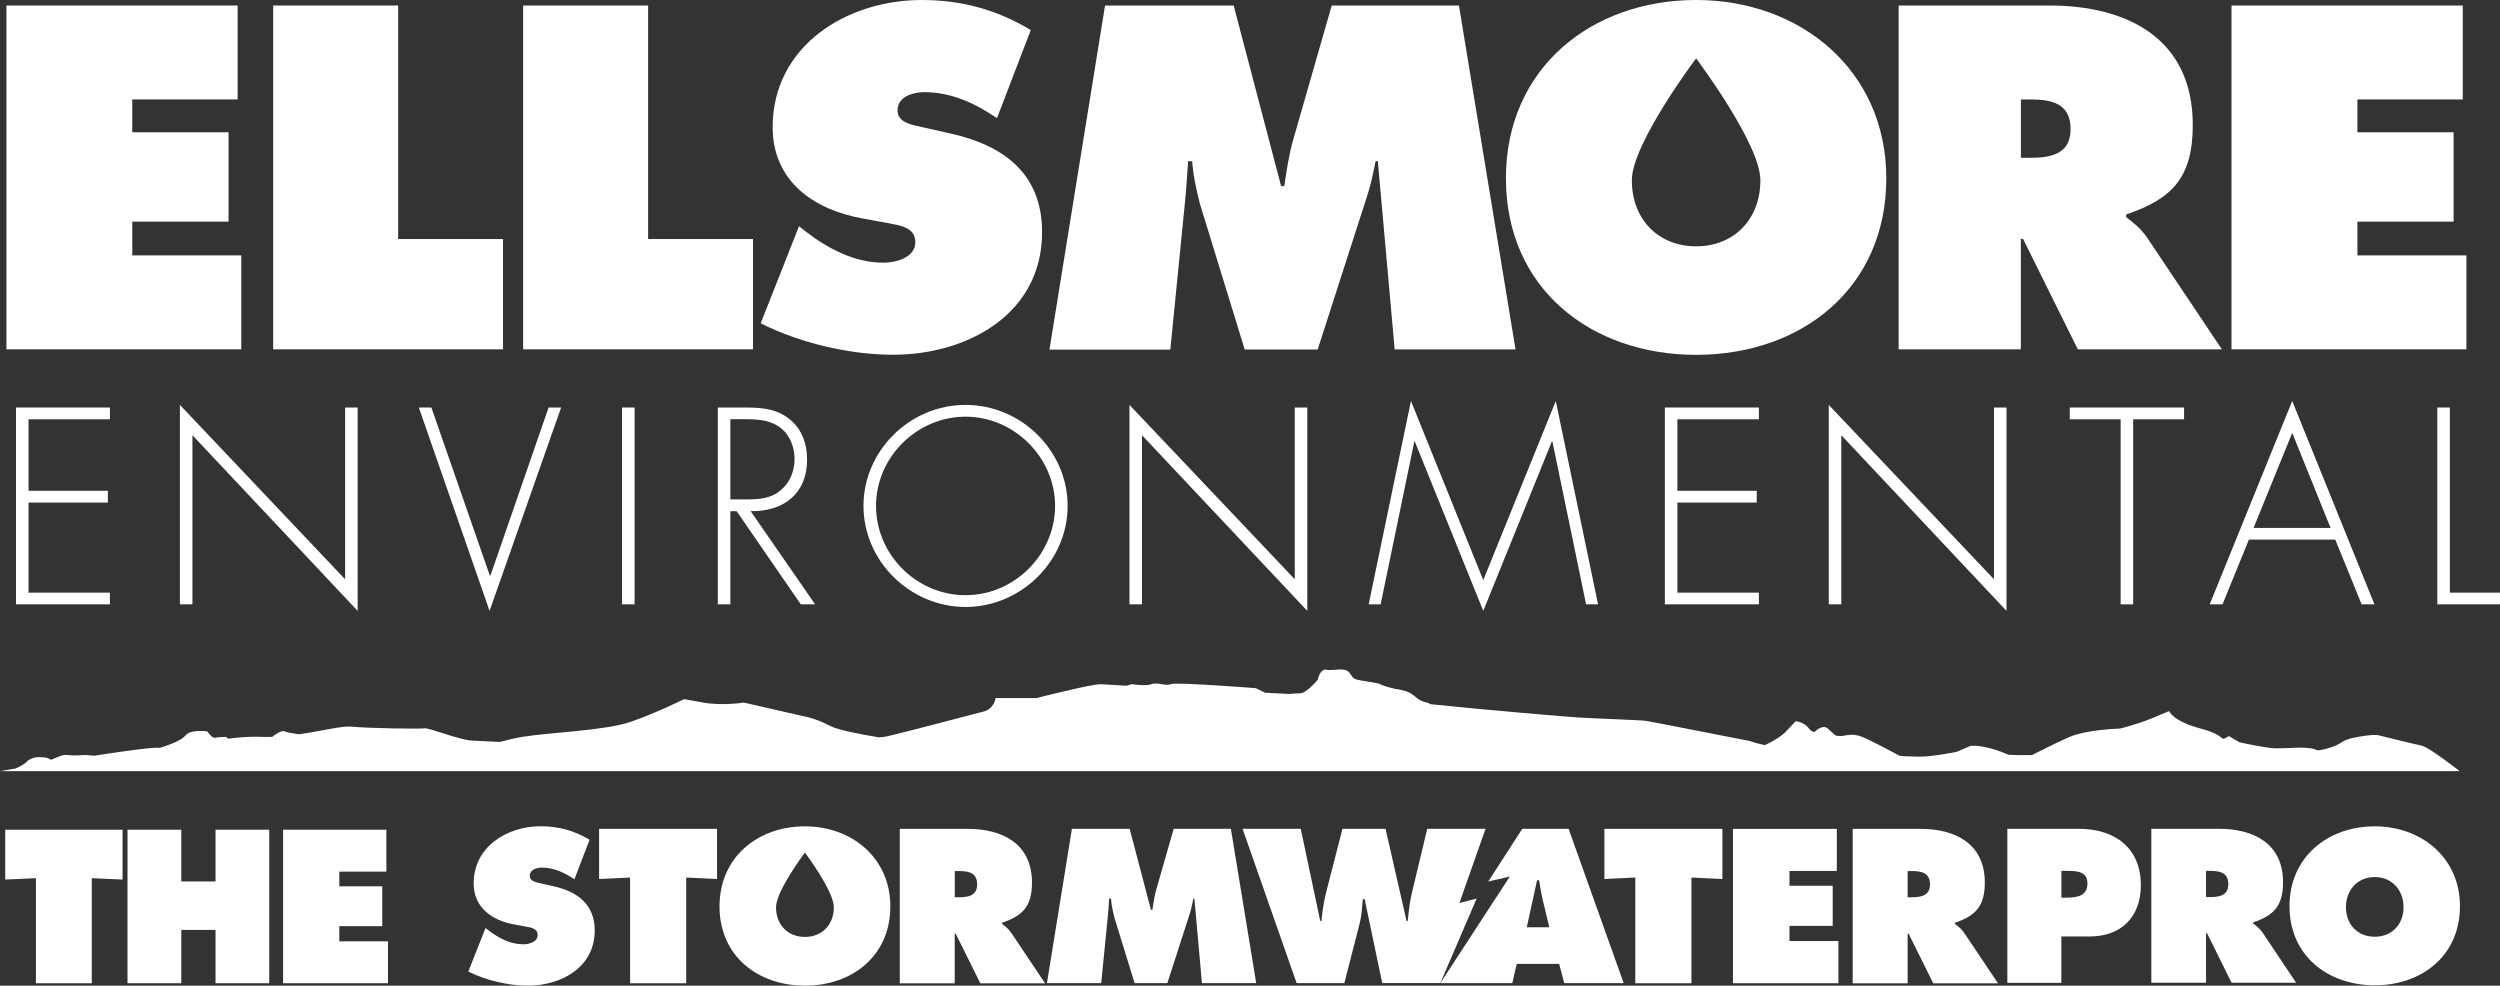<?xml version="1.0" encoding="UTF-8"?><svg id="Layer_1" xmlns="http://www.w3.org/2000/svg" viewBox="0 0 267.23 105.36"><rect x="0" y="0" width="267.23" height="105.36" fill="#333333" stroke="none"/><defs><style>.cls-1{fill:#fff;}</style></defs><polygon class="cls-1" points=".69 .59 .69 37.34 25.79 37.34 25.79 27.3 14.14 27.3 14.14 23.69 24.43 23.69 24.43 14.14 14.14 14.14 14.14 10.63 25.4 10.63 25.4 .59 .69 .59"/><polygon class="cls-1" points="29.2 .59 42.56 .59 42.56 25.55 53.77 25.55 53.77 37.34 29.2 37.34 29.2 .59"/><polygon class="cls-1" points="55.92 .59 69.28 .59 69.28 25.55 80.49 25.55 80.49 37.34 55.92 37.34 55.92 .59"/><path class="cls-1" d="m85.41,24.18l.68.54c2.39,1.85,5.26,3.36,8.34,3.36,1.32,0,3.41-.54,3.41-2.19s-1.76-1.8-2.97-2.05l-2.68-.49c-5.22-.93-9.6-4-9.6-9.75,0-8.73,7.95-13.6,15.94-13.6,4.19,0,8.04,1.02,11.65,3.22l-3.61,9.41c-2.29-1.56-4.88-2.78-7.75-2.78-1.17,0-2.88.44-2.88,1.95,0,1.36,1.66,1.56,2.68,1.8l3.02.68c5.66,1.27,9.75,4.29,9.75,10.53,0,8.78-7.99,13.11-15.94,13.11-4.63,0-9.99-1.27-14.14-3.36l4.1-10.38Z"/><path class="cls-1" d="m118.12.59h13.75l5.07,19.3h.34c.24-1.61.49-3.31.93-4.87l4.14-14.43h13.6l6.05,36.76h-12.92l-1.8-20.13h-.24c-.24,1.22-.49,2.49-.88,3.66l-5.31,16.48h-7.8l-4.78-15.55c-.39-1.56-.73-3.02-.83-4.58h-.44c-.1,1.46-.19,2.97-.34,4.44l-1.56,15.7h-12.92L118.12.59Z"/><path class="cls-1" d="m174.43,19.26c0,4.19,2.83,7.07,6.87,7.07s6.87-2.88,6.87-7.07c0-3.9-6.87-13.02-6.87-13.02,0,0-6.87,9.12-6.87,13.02m27.2-.2c0,11.8-9.12,18.87-20.33,18.87s-20.33-7.07-20.33-18.87S170.14,0,181.3,0s20.33,7.51,20.33,19.06"/><path class="cls-1" d="m216.01,16.87h.93c2.19,0,4.39-.34,4.39-3.07s-2-3.17-4.29-3.17h-1.02v6.24ZM202.94.59h16.14c8.29,0,15.31,3.51,15.31,12.77,0,5.56-2.15,7.9-7.12,9.56v.29c.68.54,1.51,1.12,2.24,2.19l7.99,11.94h-15.4l-5.85-11.8h-.24v11.8h-13.06V.59Z"/><polygon class="cls-1" points="238.53 .59 263.25 .59 263.25 10.63 251.99 10.63 251.99 14.14 262.27 14.14 262.27 23.69 251.99 23.69 251.99 27.3 263.64 27.3 263.64 37.34 238.53 37.34 238.53 .59"/><polygon class="cls-1" points="3.05 44.82 3.05 52.46 11.53 52.46 11.53 53.72 3.05 53.72 3.05 63.35 11.75 63.35 11.75 64.6 1.71 64.6 1.71 43.56 11.75 43.56 11.75 44.82 3.05 44.82"/><polygon class="cls-1" points="38.23 65.3 20.57 46.52 20.57 64.6 19.23 64.6 19.23 43.28 36.89 61.92 36.89 43.56 38.23 43.56 38.23 65.3"/><polygon class="cls-1" points="52.36 61.53 52.42 61.53 58.64 43.56 59.98 43.56 52.33 65.3 44.77 43.56 46.11 43.56 52.36 61.53"/><rect class="cls-1" x="66.49" y="43.56" width="1.34" height="21.04"/><path class="cls-1" d="m79.77,53.38c1.31,0,2.62-.06,3.68-.98,1-.81,1.48-2.07,1.48-3.32,0-1.56-.73-3.13-2.23-3.79-1.12-.53-2.54-.48-3.77-.48h-.86v8.57h1.7Zm7.37,11.22h-1.54l-6.86-9.96h-.67v9.96h-1.34v-21.04h2.62c1.7,0,3.38.03,4.8,1.06,1.51,1.06,2.12,2.74,2.12,4.52,0,3.66-2.54,5.55-6.03,5.5l6.89,9.96Z"/><path class="cls-1" d="m93.64,54.08c0,5.19,4.32,9.54,9.57,9.54s9.57-4.38,9.57-9.54-4.35-9.54-9.57-9.54-9.57,4.35-9.57,9.54m20.48,0c0,5.92-5,10.8-10.91,10.8s-10.91-4.88-10.91-10.8,4.97-10.8,10.91-10.8,10.91,4.88,10.91,10.8"/><polygon class="cls-1" points="139.74 65.3 122.07 46.52 122.07 64.6 120.73 64.6 120.73 43.28 138.4 61.92 138.4 43.56 139.74 43.56 139.74 65.3"/><polygon class="cls-1" points="165.94 47.19 165.88 47.19 158.55 65.3 151.23 47.19 151.18 47.19 147.58 64.6 146.3 64.6 150.82 42.86 158.55 62.01 166.3 42.86 170.82 64.6 169.54 64.6 165.94 47.19"/><polygon class="cls-1" points="179.3 44.82 179.3 52.46 187.78 52.46 187.78 53.72 179.3 53.72 179.3 63.35 188.01 63.35 188.01 64.6 177.96 64.6 177.96 43.56 188.01 43.56 188.01 44.82 179.3 44.82"/><polygon class="cls-1" points="214.48 65.3 196.82 46.52 196.82 64.6 195.48 64.6 195.48 43.28 213.14 61.92 213.14 43.56 214.48 43.56 214.48 65.3"/><polygon class="cls-1" points="228.02 64.6 226.68 64.6 226.68 44.82 221.24 44.82 221.24 43.56 233.46 43.56 233.46 44.82 228.02 44.82 228.02 64.6"/><path class="cls-1" d="m245.02,46.27l-4.13,10.16h8.23l-4.1-10.16Zm-4.63,11.41l-2.82,6.92h-1.37l8.82-21.74,8.79,21.74h-1.37l-2.82-6.92h-9.24Z"/><polygon class="cls-1" points="260.53 43.56 260.53 64.6 267.23 64.6 267.23 63.35 261.87 63.35 261.87 43.56 260.53 43.56"/><path class="cls-1" d="m262.95,82.46s-3.29-2.6-4.1-2.76c-.81-.16-4.58-1.1-4.58-1.1,0,0-.47-.16-2.35.19-1.88.35-1.33.67-2.96,1.16-1.63.49-1.2.12-1.93.04-.73-.08-1.28-.08-1.28-.08,0,0-1.46.08-2.48.08s-3.9-.65-3.9-.65l-1.12-.66c-1.13.71,0,0-3.01-.8s-3.38-1.87-3.38-1.87l-1.69.71c-1.69.71-3.57,1.16-3.57,1.16,0,0-3.57.09-5.45.92-1.21.53-2.89,1.38-3.95,1.91-.45,0-.94.01-1.37.01l-1.15-.04s-2.26-1.07-4.04-.96l-1.44.63s-2.61.57-4.23.53c-.46-.01-1.01-.03-1.62-.05-.11-.02-.23-.05-.36-.07,0,0-3.46-1.89-4.24-2.1-.78-.21-1.11-.11-1.78,0-.18.03-.44.01-.73-.02-.27-.22-.55-.47-.84-.74-.58-.56-1.44.34-1.44.34-.78-.11-.45-.84-2-1.16l-1,1.05s-.49.66-2.31,1.52c-.62-.13-1.15-.27-1.56-.43,0,0-10.62-2.09-11.18-2.17-.56-.08-6.25-.28-7.41-.37-.88-.06-9.45-.76-15.61-1.41-.1-.08-.21-.14-.35-.17-.9-.14-1.25-.71-1.82-1.03-.57-.32-1.59-.43-1.59-.43,0,0-1.36-.32-1.59-.5-.23-.18-2.27-.36-2.72-.57-.45-.22-.45-.86-1.13-.98-.68-.11-1.25.12-1.93,0-.68-.11-.91,1.08-.91,1.08,0,0-1.25,1.49-1.91,1.44-.16-.01-.56.02-1.09.07-.85-.04-1.72-.08-2.61-.13l-1.01-.49s-8.57-.67-9.09-.43c-.51.24-1.47-.24-2.05,0-.59.24-2.12,0-2.12,0,0,0-.17.06-.54.17-1.45-.08-2.43-.14-2.7-.16-.57-.06-3.43.6-6.97,1.48h-4.34s-.14,1.14-1.29,1.44t0,0c-5.32,1.38-10.37,2.73-10.74,2.72-.1,0-.24.01-.41.04-2.21-.36-4.47-.81-5.25-1.23-1.69-.89-3.01-1.07-3.01-1.07l-6.21-1.42s-2.26.37-4.33,0l-2.07-.37s-2.82,1.43-5.64,2.41c-2.82.98-8.67,1.13-11.66,1.63-.72.12-1.55.32-2.39.54-.99-.05-1.99-.1-3-.15-1.28-.06-4.67-1.4-5.01-1.31-.34.09-6.35-.01-7.83-.18-.95-.11-3.14.46-5.62.82-.54-.1-1.19-.16-1.56-.32-.29-.12-.88.26-1.3.59-.43.02-.86.02-1.28,0-1.02-.05-2.22.05-3.44.2-.13-.11-.22-.19-.22-.19,0,0-.79,0-1.15.09-.36.08-.85-.68-.85-.68,0,0-1.79-.26-2.34.44-.55.7-2.74,1.32-2.74,1.32h0c-.57-.11-3.85.35-7.01.84l-.93-.08s-.39.03-1.16.05c-.77.02-.93-.23-1.85.19-.29.13-.51.22-.68.28-.16-.11-.37-.23-.73-.26-.77-.05-.96,0-.96,0,0,0-.64.15-.9.46-.26.31-1.17.72-1.17.72h0c-.6.1-1.17.19-1.72.29h262.95Z"/><path class="cls-1" d="m238.72,78.36s-.12.07-.29.18c.11-.07.24-.15.29-.18"/><path class="cls-1" d="m238.72,78.36s.02-.02,0,0"/><path class="cls-1" d="m238.25,78.67s.08-.05.12-.08c-.07.04-.12.08-.12.08"/><path class="cls-1" d="m220.35,95.95h.59c1.05,0,2.19-.17,2.19-1.51s-1.22-1.35-2.21-1.35h-.57v2.86Zm-5.77-7.36h7.58c3.84,0,6.68,1.97,6.68,6.05,0,3.36-2.1,5.46-5.44,5.46h-3.06v4.96h-5.77v-16.47Z"/><path class="cls-1" d="m235.8,95.89h.42c.98,0,1.97-.15,1.97-1.38s-.9-1.42-1.92-1.42h-.46v2.8Zm-5.85-7.3h7.23c3.71,0,6.86,1.57,6.86,5.72,0,2.49-.96,3.54-3.19,4.28v.13c.31.24.68.5,1.01.98l3.58,5.35h-6.9l-2.62-5.29h-.11v5.29h-5.85v-16.47Z"/><path class="cls-1" d="m250.76,96.96c0,1.88,1.27,3.17,3.08,3.17s3.08-1.29,3.08-3.17c0-1.75-1.18-3.21-3.08-3.21s-3.08,1.46-3.08,3.21m12.19-.09c0,5.29-4.09,8.45-9.11,8.45s-9.11-3.17-9.11-8.45,4.11-8.54,9.11-8.54,9.11,3.36,9.11,8.54"/><path class="cls-1" d="m51.89,99.19l.31.24c1.07.83,2.36,1.51,3.74,1.51.59,0,1.53-.24,1.53-.99s-.79-.81-1.33-.92l-1.2-.22c-2.34-.42-4.31-1.8-4.31-4.38,0-3.92,3.57-6.11,7.16-6.11,1.88,0,3.61.46,5.23,1.44l-1.62,4.23c-1.03-.7-2.19-1.25-3.48-1.25-.53,0-1.29.2-1.29.88,0,.61.75.7,1.2.81l1.36.31c2.54.57,4.38,1.93,4.38,4.73,0,3.94-3.59,5.89-7.16,5.89-2.08,0-4.49-.57-6.35-1.51l1.84-4.66Z"/><polygon class="cls-1" points="64.04 88.6 64.04 93.96 67.35 93.8 67.35 105.1 73.35 105.1 73.35 93.8 76.65 93.96 76.65 88.6 64.04 88.6"/><path class="cls-1" d="m102.06,95.91h.42c.99,0,1.97-.15,1.97-1.38s-.9-1.42-1.93-1.42h-.46v2.8Zm-5.87-7.31h7.25c3.72,0,6.87,1.58,6.87,5.74,0,2.5-.96,3.55-3.2,4.29v.13c.31.24.68.5,1.01.99l3.59,5.36h-6.92l-2.63-5.3h-.11v5.3h-5.87v-16.5Z"/><path class="cls-1" d="m114.58,88.59h6.17l2.28,8.67h.15c.11-.72.22-1.49.42-2.19l1.86-6.48h6.11l2.71,16.5h-5.8l-.81-9.04h-.11c-.11.55-.22,1.12-.39,1.64l-2.39,7.4h-3.5l-2.15-6.98c-.17-.7-.33-1.36-.37-2.06h-.2c-.04.66-.09,1.34-.15,1.99l-.7,7.05h-5.8l2.67-16.5Z"/><polygon class="cls-1" points="171.5 88.6 171.5 93.96 174.8 93.8 174.8 105.1 180.8 105.1 180.8 93.8 184.11 93.96 184.11 88.6 171.5 88.6"/><polygon class="cls-1" points="185.24 88.6 185.24 105.1 196.51 105.1 196.51 100.59 191.28 100.59 191.28 98.97 195.9 98.97 195.9 94.68 191.28 94.68 191.28 93.1 196.34 93.1 196.34 88.6 185.24 88.6"/><path class="cls-1" d="m203.91,95.91h.42c.99,0,1.97-.15,1.97-1.38s-.9-1.42-1.93-1.42h-.46v2.8Zm-5.87-7.31h7.25c3.72,0,6.87,1.58,6.87,5.74,0,2.5-.96,3.55-3.19,4.29v.13c.31.24.68.5,1.01.99l3.59,5.36h-6.92l-2.63-5.3h-.11v5.3h-5.87v-16.5Z"/><path class="cls-1" d="m82.95,96.98c0,1.88,1.27,3.17,3.09,3.17s3.09-1.29,3.09-3.17c0-1.75-3.09-5.85-3.09-5.85,0,0-3.09,4.1-3.09,5.85m12.22-.09c0,5.3-4.09,8.47-9.13,8.47s-9.13-3.18-9.13-8.47,4.12-8.56,9.13-8.56,9.13,3.37,9.13,8.56"/><path class="cls-1" d="m158.8,88.59h-6.24l-1.66,6.94c-.22.94-.33,1.95-.42,2.91h-.13l-2.25-9.85h-4.6l-1.75,6.81c-.26.98-.39,2.04-.5,3.04h-.13l-2.08-9.85h-6.22l5.78,16.5h5.1l1.66-6.48c.2-.81.24-1.64.31-2.5h.2l1.88,8.97h6.21l3.88-9.03-1.84.47,2.8-7.95Z"/><path class="cls-1" d="m163.2,99.12l1.1-5.03h.22c.11.7.22,1.42.39,2.12l.7,2.91h-2.41Zm4.47-10.53h-4.95l-3.64,5.64,2.31-.54-7.43,11.4h7.69l.48-2.06h4.53l.55,2.06h6.35l-5.89-16.5Z"/><polygon class="cls-1" points=".56 88.69 .56 94.02 3.84 93.87 3.84 105.1 9.81 105.1 9.81 93.87 13.1 94.02 13.1 88.69 .56 88.69"/><polygon class="cls-1" points="23.04 88.69 23.04 94.22 19.38 94.22 19.38 88.69 13.63 88.69 13.63 105.1 19.38 105.1 19.38 99.4 23.04 99.4 23.04 105.1 28.78 105.1 28.78 88.69 23.04 88.69"/><polygon class="cls-1" points="30.26 88.69 30.26 105.1 41.47 105.1 41.47 100.62 36.27 100.62 36.27 99 40.86 99 40.86 94.74 36.27 94.74 36.27 93.17 41.3 93.17 41.3 88.69 30.26 88.69"/></svg>